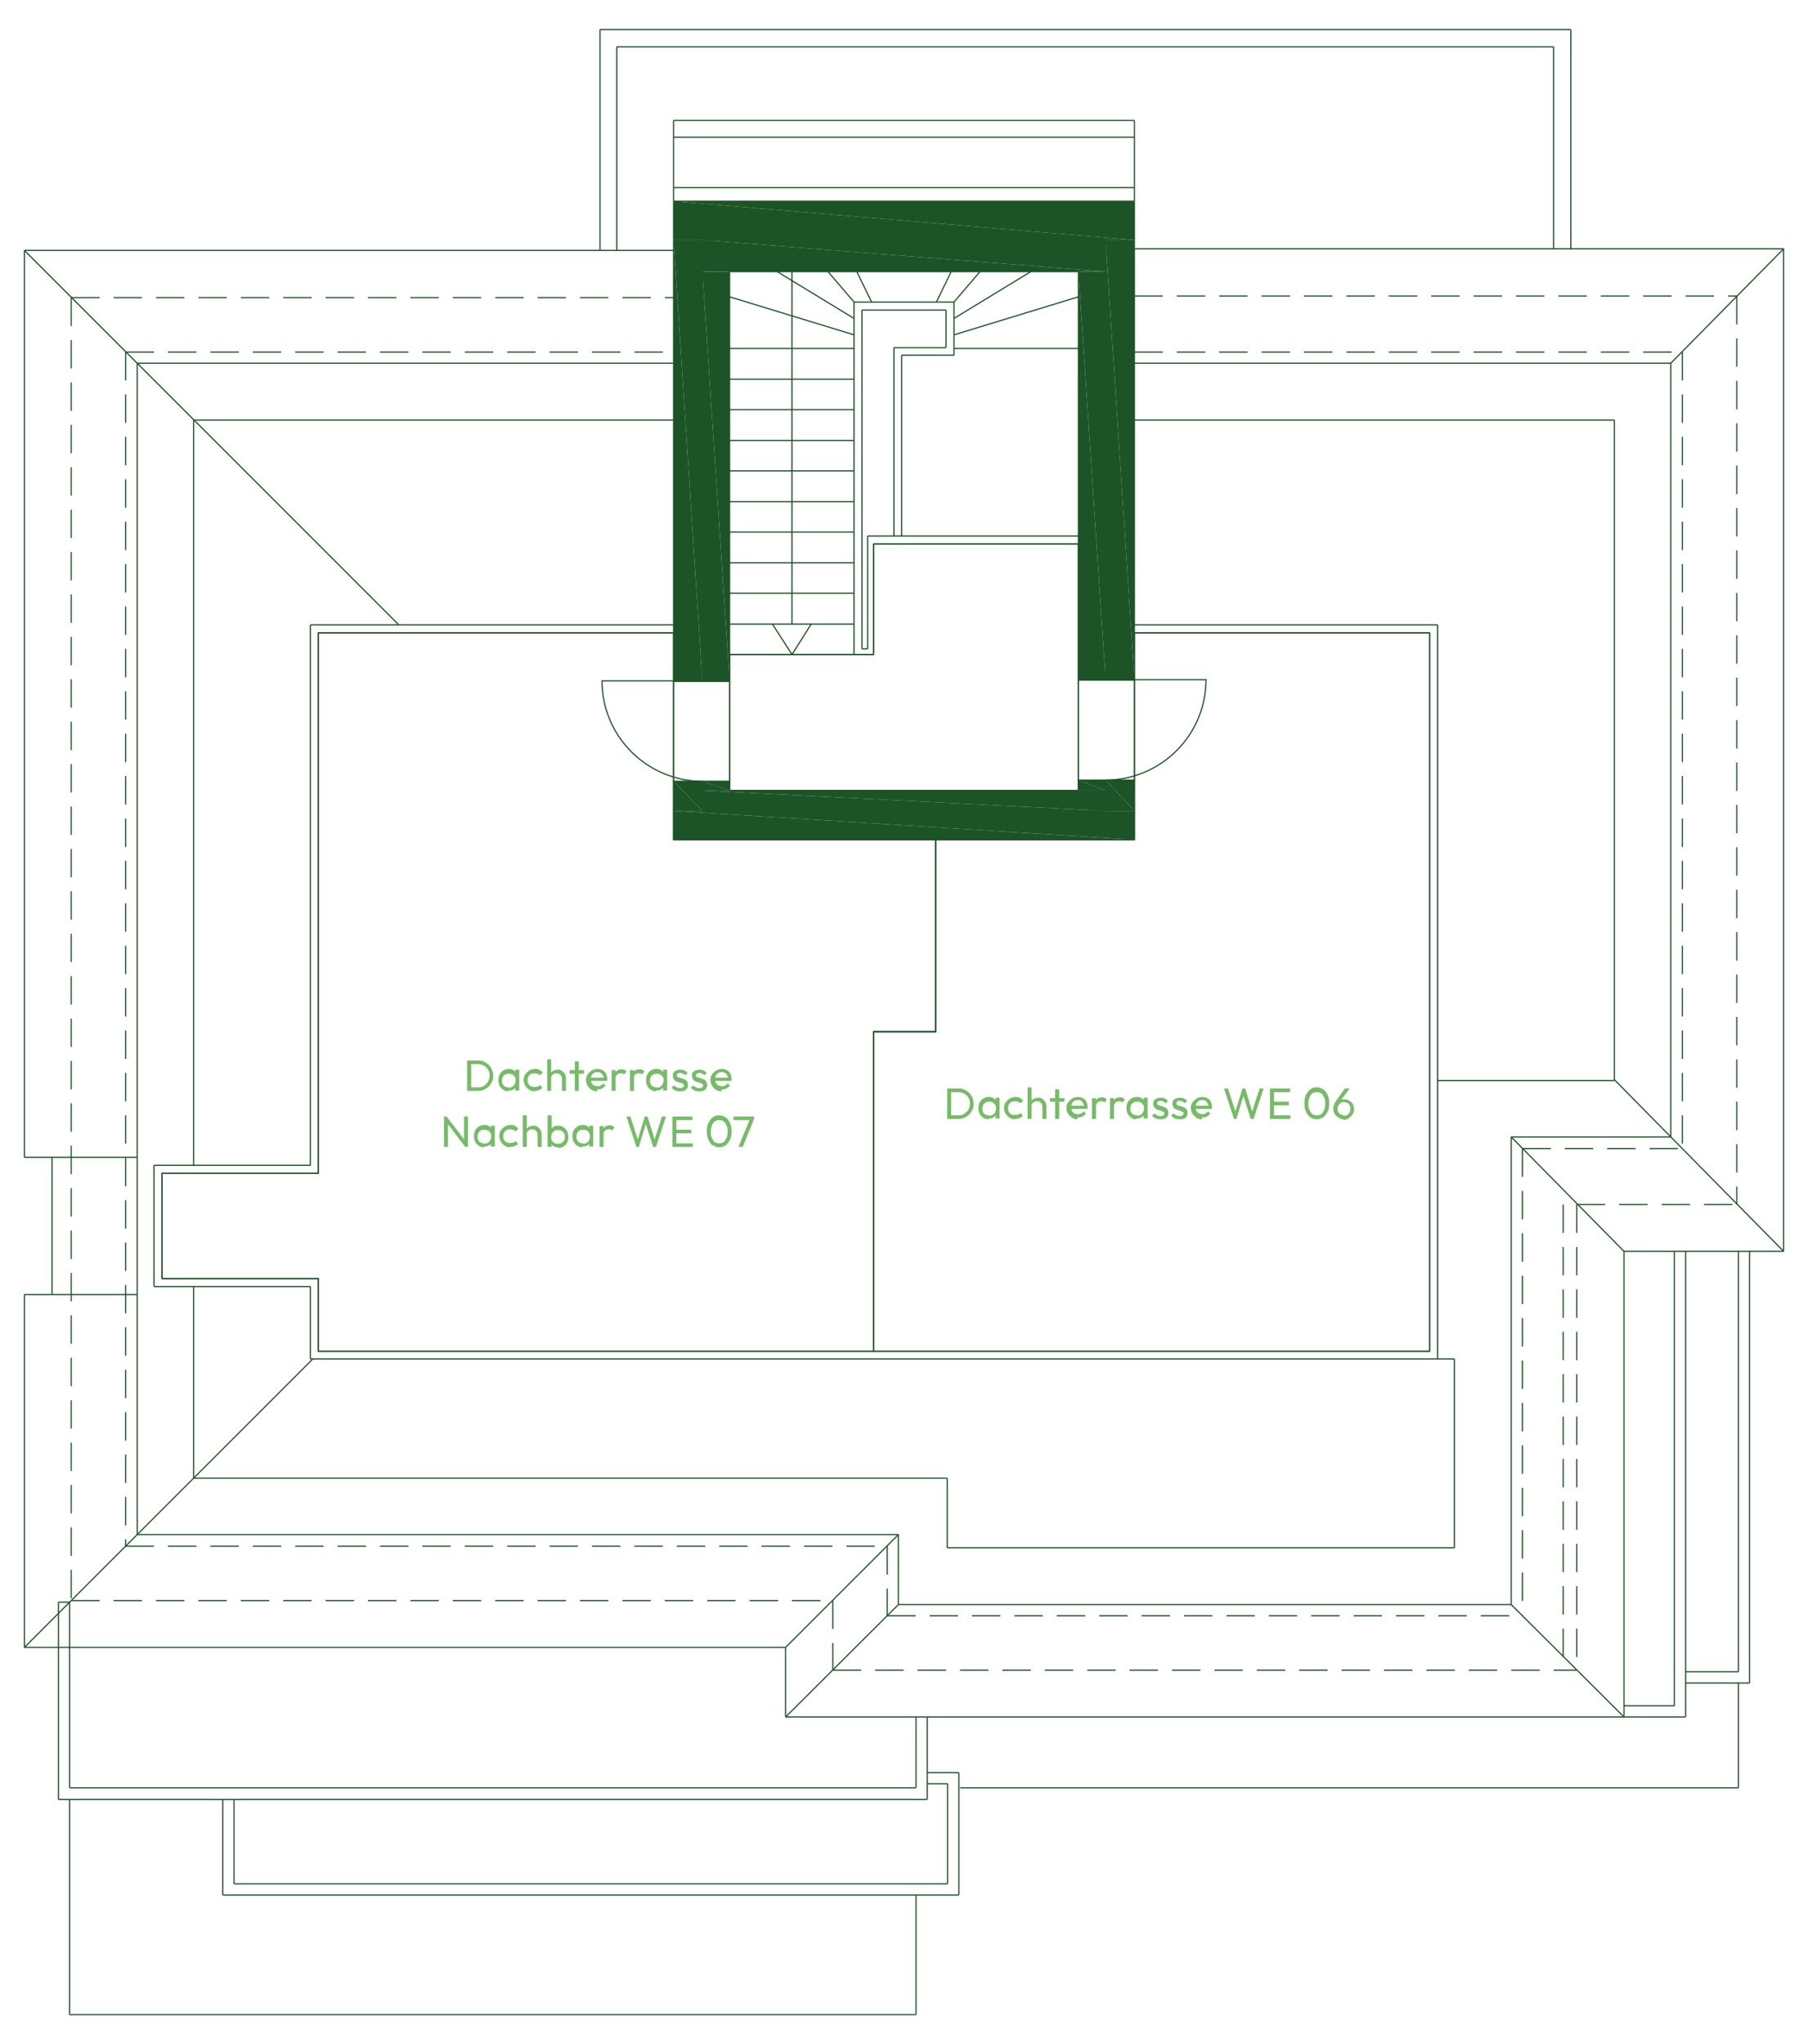 <?xml version="1.0" encoding="UTF-8"?>
<svg xmlns="http://www.w3.org/2000/svg" id="Ebene_1" version="1.1" viewBox="0 0 452 511">
  <defs>
    <style>
      .st0, .st1 {
        fill: none;
        stroke: #1c5427;
        stroke-miterlimit: 3;
        stroke-width: .3px;
      }

      .st2 {
        fill: #76bb67;
      }

      .st1 {
        stroke-dasharray: 7.1 3.5;
      }

      .st3 {
        fill: #1c5427;
        fill-rule: evenodd;
      }
    </style>
  </defs>
  <line class="st1" x1="17.8" y1="74.4" x2="168.4" y2="74.4"></line>
  <line class="st0" x1="182.4" y1="197.6" x2="269.6" y2="197.6"></line>
  <line class="st0" x1="269.6" y1="195" x2="283.6" y2="195"></line>
  <line class="st0" x1="168.4" y1="195.3" x2="182.4" y2="195.3"></line>
  <line class="st0" x1="168.4" y1="170.3" x2="182.4" y2="170.3"></line>
  <line class="st0" x1="175.6" y1="202.7" x2="276.4" y2="202.7"></line>
  <line class="st0" x1="168.4" y1="209.9" x2="283.6" y2="209.9"></line>
  <line class="st1" x1="283.6" y1="74" x2="434.2" y2="74"></line>
  <line class="st1" x1="31.4" y1="88" x2="168.4" y2="88"></line>
  <line class="st1" x1="283.6" y1="88" x2="420.6" y2="88"></line>
  <line class="st1" x1="420.6" y1="88" x2="420.6" y2="287.1"></line>
  <line class="st0" x1="175.6" y1="60" x2="175.6" y2="170.3"></line>
  <line class="st0" x1="175.6" y1="195.3" x2="175.6" y2="202.7"></line>
  <line class="st0" x1="182.4" y1="67.9" x2="182.4" y2="170.3"></line>
  <line class="st0" x1="182.4" y1="195.3" x2="182.4" y2="197.6"></line>
  <line class="st0" x1="168.4" y1="50.3" x2="168.4" y2="170.3"></line>
  <line class="st0" x1="168.4" y1="195.3" x2="168.4" y2="209.9"></line>
  <line class="st0" x1="276.4" y1="60" x2="276.4" y2="170"></line>
  <line class="st0" x1="276.4" y1="195" x2="276.4" y2="202.7"></line>
  <line class="st1" x1="17.8" y1="74.4" x2="17.8" y2="400.1"></line>
  <line class="st1" x1="208.2" y1="400.1" x2="208.2" y2="417.5"></line>
  <line class="st1" x1="31.4" y1="88" x2="31.4" y2="386.5"></line>
  <line class="st1" x1="221.8" y1="386.5" x2="221.8" y2="403.9"></line>
  <line class="st0" x1="269.6" y1="67.9" x2="269.6" y2="170"></line>
  <line class="st0" x1="269.6" y1="195" x2="269.6" y2="197.6"></line>
  <line class="st0" x1="283.6" y1="50.3" x2="283.6" y2="170"></line>
  <line class="st0" x1="283.6" y1="195" x2="283.6" y2="209.9"></line>
  <line class="st1" x1="434.2" y1="74" x2="434.2" y2="301.1"></line>
  <line class="st1" x1="208.2" y1="417.5" x2="394.2" y2="417.5"></line>
  <line class="st1" x1="394.2" y1="301.1" x2="434.2" y2="301.1"></line>
  <line class="st1" x1="380.6" y1="287.1" x2="420.6" y2="287.1"></line>
  <line class="st1" x1="221.8" y1="403.9" x2="380.6" y2="403.9"></line>
  <line class="st1" x1="17.8" y1="400.1" x2="208.2" y2="400.1"></line>
  <line class="st1" x1="31.4" y1="386.5" x2="221.8" y2="386.5"></line>
  <line class="st1" x1="380.6" y1="287.1" x2="380.6" y2="403.9"></line>
  <line class="st1" x1="394.2" y1="301.1" x2="394.2" y2="417.5"></line>
  <line class="st1" x1="390.8" y1="301.1" x2="390.8" y2="417.5"></line>
  <line class="st0" x1="182.4" y1="67.9" x2="269.6" y2="67.9"></line>
  <line class="st0" x1="175.6" y1="60" x2="276.4" y2="60"></line>
  <line class="st0" x1="168.4" y1="50.3" x2="283.6" y2="50.3"></line>
  <line class="st0" x1="269.6" y1="170" x2="283.6" y2="170"></line>
  <line class="st0" x1="168.4" y1="30.1" x2="283.6" y2="30.1"></line>
  <line class="st0" x1="154.2" y1="11.7" x2="388.4" y2="11.7"></line>
  <line class="st0" x1="150" y1="7.4" x2="392.7" y2="7.4"></line>
  <line class="st0" x1="168.4" y1="34.3" x2="283.6" y2="34.3"></line>
  <line class="st0" x1="6.1" y1="62.6" x2="168.4" y2="62.6"></line>
  <line class="st0" x1="283.6" y1="62.2" x2="445.9" y2="62.2"></line>
  <line class="st0" x1="34.3" y1="90.8" x2="168.4" y2="90.8"></line>
  <line class="st0" x1="48.4" y1="105" x2="168.4" y2="105"></line>
  <line class="st0" x1="283.6" y1="90.8" x2="417.7" y2="90.8"></line>
  <line class="st0" x1="283.6" y1="105" x2="403.6" y2="105"></line>
  <line class="st0" x1="17.4" y1="449.8" x2="17.4" y2="503.6"></line>
  <line class="st0" x1="417.7" y1="90.8" x2="417.7" y2="284.2"></line>
  <line class="st0" x1="403.6" y1="105" x2="403.6" y2="270.1"></line>
  <line class="st0" x1="17.4" y1="446.9" x2="229" y2="446.9"></line>
  <line class="st0" x1="55.7" y1="473.7" x2="239.7" y2="473.7"></line>
  <line class="st0" x1="58.5" y1="470.9" x2="236.9" y2="470.9"></line>
  <line class="st0" x1="14.6" y1="449.8" x2="231.8" y2="449.8"></line>
  <line class="st0" x1="240" y1="446.9" x2="434.6" y2="446.9"></line>
  <line class="st0" x1="168.4" y1="30.1" x2="168.4" y2="50.3"></line>
  <line class="st0" x1="6.1" y1="62.6" x2="6.1" y2="289.3"></line>
  <line class="st0" x1="6.1" y1="323.6" x2="6.1" y2="411.8"></line>
  <line class="st0" x1="196.4" y1="411.8" x2="196.4" y2="429.2"></line>
  <line class="st0" x1="17.4" y1="400.5" x2="17.4" y2="446.9"></line>
  <line class="st0" x1="14.6" y1="400.5" x2="14.6" y2="449.8"></line>
  <line class="st0" x1="34.3" y1="90.8" x2="34.3" y2="383.6"></line>
  <line class="st0" x1="13" y1="289.3" x2="13" y2="323.6"></line>
  <line class="st0" x1="48.4" y1="105" x2="48.4" y2="291.3"></line>
  <line class="st0" x1="48.4" y1="321.6" x2="48.4" y2="369.5"></line>
  <line class="st0" x1="224.6" y1="383.6" x2="224.6" y2="401.1"></line>
  <line class="st0" x1="236.8" y1="369.5" x2="236.8" y2="386.9"></line>
  <line class="st0" x1="229" y1="429.2" x2="229" y2="446.9"></line>
  <line class="st0" x1="231.8" y1="429.2" x2="231.8" y2="449.8"></line>
  <line class="st0" x1="434.6" y1="420.7" x2="434.6" y2="446.9"></line>
  <line class="st0" x1="229" y1="473.7" x2="229" y2="503.6"></line>
  <line class="st0" x1="229" y1="503.6" x2="17.4" y2="503.6"></line>
  <line class="st0" x1="445.9" y1="62.2" x2="445.9" y2="312.8"></line>
  <line class="st0" x1="434.6" y1="312.8" x2="434.6" y2="417.9"></line>
  <line class="st0" x1="437.4" y1="312.8" x2="437.4" y2="420.7"></line>
  <line class="st0" x1="196.4" y1="429.2" x2="406" y2="429.2"></line>
  <line class="st0" x1="406" y1="312.8" x2="445.9" y2="312.8"></line>
  <line class="st0" x1="377.8" y1="284.2" x2="417.7" y2="284.2"></line>
  <line class="st0" x1="359.4" y1="270.1" x2="403.6" y2="270.1"></line>
  <line class="st0" x1="224.6" y1="401.1" x2="377.8" y2="401.1"></line>
  <line class="st0" x1="236.8" y1="386.9" x2="363.6" y2="386.9"></line>
  <line class="st0" x1="6.1" y1="411.8" x2="196.4" y2="411.8"></line>
  <line class="st0" x1="34.3" y1="383.6" x2="224.6" y2="383.6"></line>
  <line class="st0" x1="48.4" y1="369.5" x2="236.8" y2="369.5"></line>
  <line class="st0" x1="17.4" y1="400.5" x2="14.6" y2="400.5"></line>
  <line class="st0" x1="239.7" y1="443.1" x2="239.7" y2="473.7"></line>
  <line class="st0" x1="55.7" y1="449.8" x2="55.7" y2="473.7"></line>
  <line class="st0" x1="58.5" y1="449.8" x2="58.5" y2="470.9"></line>
  <line class="st0" x1="231.8" y1="443.1" x2="239.7" y2="443.1"></line>
  <line class="st0" x1="231.8" y1="445.9" x2="236.9" y2="445.9"></line>
  <line class="st0" x1="236.9" y1="445.9" x2="236.9" y2="470.9"></line>
  <line class="st0" x1="377.8" y1="284.2" x2="377.8" y2="401.1"></line>
  <line class="st0" x1="363.6" y1="339.7" x2="363.6" y2="386.9"></line>
  <line class="st0" x1="421.4" y1="312.8" x2="421.4" y2="429.2"></line>
  <line class="st0" x1="418.6" y1="312.8" x2="418.6" y2="426.4"></line>
  <line class="st0" x1="406" y1="312.8" x2="406" y2="429.2"></line>
  <line class="st0" x1="421.4" y1="417.9" x2="434.6" y2="417.9"></line>
  <line class="st0" x1="421.4" y1="420.7" x2="437.4" y2="420.7"></line>
  <line class="st0" x1="77.6" y1="156.2" x2="77.6" y2="291.3"></line>
  <line class="st0" x1="77.6" y1="321.6" x2="77.6" y2="339.7"></line>
  <line class="st0" x1="79.6" y1="158.2" x2="79.6" y2="293.3"></line>
  <line class="st0" x1="79.6" y1="319.6" x2="79.6" y2="337.8"></line>
  <line class="st0" x1="196.4" y1="411.8" x2="224.6" y2="383.6"></line>
  <line class="st0" x1="196.4" y1="429.2" x2="224.6" y2="401.1"></line>
  <line class="st0" x1="77.6" y1="339.7" x2="363.6" y2="339.7"></line>
  <line class="st0" x1="79.6" y1="337.8" x2="357.4" y2="337.8"></line>
  <line class="st0" x1="359.4" y1="156.2" x2="359.4" y2="339.7"></line>
  <line class="st0" x1="357.4" y1="158.2" x2="357.4" y2="337.8"></line>
  <line class="st0" x1="38.5" y1="321.6" x2="77.6" y2="321.6"></line>
  <line class="st0" x1="40.5" y1="319.6" x2="79.6" y2="319.6"></line>
  <line class="st0" x1="40.5" y1="293.3" x2="79.6" y2="293.3"></line>
  <line class="st0" x1="38.5" y1="291.3" x2="77.6" y2="291.3"></line>
  <line class="st0" x1="38.5" y1="291.3" x2="38.5" y2="321.6"></line>
  <line class="st0" x1="40.5" y1="293.3" x2="40.5" y2="319.6"></line>
  <line class="st0" x1="34.3" y1="289.3" x2="6.1" y2="289.3"></line>
  <line class="st0" x1="34.3" y1="323.6" x2="6.1" y2="323.6"></line>
  <line class="st0" x1="77.6" y1="156.2" x2="168.4" y2="156.2"></line>
  <line class="st0" x1="79.6" y1="158.2" x2="168.4" y2="158.2"></line>
  <line class="st0" x1="283.6" y1="156.2" x2="359.4" y2="156.2"></line>
  <line class="st0" x1="283.6" y1="158.2" x2="357.4" y2="158.2"></line>
  <line class="st0" x1="168.4" y1="46.9" x2="283.6" y2="46.9"></line>
  <line class="st0" x1="283.6" y1="50.3" x2="283.6" y2="30.1"></line>
  <line class="st0" x1="154.2" y1="11.7" x2="154.2" y2="62.6"></line>
  <line class="st0" x1="150" y1="7.4" x2="150" y2="62.6"></line>
  <line class="st0" x1="388.4" y1="62.2" x2="388.4" y2="11.7"></line>
  <line class="st0" x1="392.7" y1="62.2" x2="392.7" y2="7.4"></line>
  <line class="st0" x1="377.8" y1="284.2" x2="406" y2="312.8"></line>
  <line class="st0" x1="445.9" y1="312.8" x2="403.6" y2="269.9"></line>
  <line class="st0" x1="377.8" y1="401.1" x2="406" y2="429.2"></line>
  <line class="st0" x1="406" y1="429.2" x2="421.4" y2="429.2"></line>
  <line class="st0" x1="406" y1="426.4" x2="418.6" y2="426.4"></line>
  <line class="st0" x1="233.9" y1="257.9" x2="218.4" y2="257.9"></line>
  <line class="st0" x1="233.9" y1="209.9" x2="233.9" y2="257.9"></line>
  <line class="st0" x1="218.4" y1="257.9" x2="218.4" y2="337.8"></line>
  <line class="st0" x1="417.7" y1="90.8" x2="445.9" y2="62.2"></line>
  <line class="st0" x1="6.1" y1="62.6" x2="99.7" y2="156.2"></line>
  <line class="st0" x1="6.1" y1="411.8" x2="78.2" y2="339.7"></line>
  <polygon class="st3" points="276.4 195 276.4 202.7 283.6 202.7 276.4 195"></polygon>
  <polygon class="st3" points="276.4 195 283.6 195 283.6 202.7 276.4 195"></polygon>
  <polygon class="st3" points="168.4 195.3 168.4 202.7 175.6 202.7 168.4 195.3"></polygon>
  <polygon class="st3" points="168.4 195.3 175.6 195.3 175.6 202.7 168.4 195.3"></polygon>
  <polygon class="st3" points="168.4 202.7 168.4 209.9 283.6 209.9 168.4 202.7"></polygon>
  <polygon class="st3" points="168.4 202.7 283.6 202.7 283.6 209.9 168.4 202.7"></polygon>
  <polygon class="st3" points="269.6 195 269.6 197.6 276.4 197.6 269.6 195"></polygon>
  <polygon class="st3" points="269.6 195 276.4 195 276.4 197.6 269.6 195"></polygon>
  <polygon class="st3" points="175.6 195.3 175.6 197.6 182.4 197.6 175.6 195.3"></polygon>
  <polygon class="st3" points="175.6 195.3 182.4 195.3 182.4 197.6 175.6 195.3"></polygon>
  <polygon class="st3" points="175.6 197.6 175.6 202.7 276.4 202.7 175.6 197.6"></polygon>
  <polygon class="st3" points="175.6 197.6 276.4 197.6 276.4 202.7 175.6 197.6"></polygon>
  <polygon class="st3" points="168.4 50.3 168.4 60 283.6 60 168.4 50.3"></polygon>
  <polygon class="st3" points="168.4 50.3 283.6 50.3 283.6 60 168.4 50.3"></polygon>
  <polygon class="st3" points="276.4 60 276.4 170 283.6 170 276.4 60"></polygon>
  <polygon class="st3" points="276.4 60 283.6 60 283.6 170 276.4 60"></polygon>
  <polygon class="st3" points="168.4 60 168.4 170.3 175.6 170.3 168.4 60"></polygon>
  <polygon class="st3" points="168.4 60 175.6 60 175.6 170.3 168.4 60"></polygon>
  <polygon class="st3" points="175.6 60 175.6 67.9 276.4 67.9 175.6 60"></polygon>
  <polygon class="st3" points="175.6 60 276.4 60 276.4 67.9 175.6 60"></polygon>
  <polygon class="st3" points="269.6 67.9 269.6 170 276.4 170 269.6 67.9"></polygon>
  <polygon class="st3" points="269.6 67.9 276.4 67.9 276.4 170 269.6 67.9"></polygon>
  <polygon class="st3" points="175.6 67.9 175.6 170.3 182.4 170.3 175.6 67.9"></polygon>
  <polygon class="st3" points="175.6 67.9 182.4 67.9 182.4 170.3 175.6 67.9"></polygon>
  <line class="st0" x1="218.4" y1="136" x2="269.6" y2="136"></line>
  <line class="st0" x1="216.9" y1="134" x2="269.6" y2="134"></line>
  <line class="st0" x1="238.5" y1="75.5" x2="238.5" y2="88.8"></line>
  <line class="st0" x1="236.5" y1="77.5" x2="236.5" y2="86.9"></line>
  <line class="st0" x1="218.4" y1="136" x2="218.4" y2="163.6"></line>
  <line class="st0" x1="216.9" y1="134" x2="216.9" y2="162.2"></line>
  <line class="st0" x1="213.5" y1="75.5" x2="213.5" y2="163.6"></line>
  <line class="st0" x1="215.5" y1="77.5" x2="215.5" y2="162.2"></line>
  <line class="st0" x1="182.4" y1="163.6" x2="213.5" y2="163.6"></line>
  <line class="st0" x1="182.4" y1="156" x2="213.5" y2="156"></line>
  <line class="st0" x1="182.4" y1="148.3" x2="213.5" y2="148.3"></line>
  <line class="st0" x1="182.4" y1="140.7" x2="213.5" y2="140.7"></line>
  <line class="st0" x1="182.4" y1="133" x2="213.5" y2="133"></line>
  <line class="st0" x1="182.4" y1="125.4" x2="213.5" y2="125.4"></line>
  <line class="st0" x1="182.4" y1="117.7" x2="213.5" y2="117.7"></line>
  <line class="st0" x1="182.4" y1="110.1" x2="213.5" y2="110.1"></line>
  <line class="st0" x1="182.4" y1="102.4" x2="213.5" y2="102.4"></line>
  <line class="st0" x1="182.4" y1="94.8" x2="213.5" y2="94.8"></line>
  <line class="st0" x1="182.4" y1="87.1" x2="213.5" y2="87.1"></line>
  <line class="st0" x1="213.5" y1="163.6" x2="218.4" y2="163.6"></line>
  <line class="st0" x1="215.5" y1="162.2" x2="216.9" y2="162.2"></line>
  <line class="st0" x1="213.5" y1="75.5" x2="238.5" y2="75.5"></line>
  <line class="st0" x1="215.5" y1="77.5" x2="236.5" y2="77.5"></line>
  <line class="st0" x1="223.5" y1="86.9" x2="236.5" y2="86.9"></line>
  <line class="st0" x1="225.4" y1="88.8" x2="238.5" y2="88.8"></line>
  <line class="st0" x1="223.5" y1="86.9" x2="223.5" y2="134"></line>
  <line class="st0" x1="225.4" y1="88.8" x2="225.4" y2="134"></line>
  <line class="st0" x1="213.5" y1="83.7" x2="182.4" y2="74.2"></line>
  <line class="st0" x1="213.5" y1="79.6" x2="194.3" y2="67.9"></line>
  <line class="st0" x1="213.5" y1="75.5" x2="207" y2="67.9"></line>
  <line class="st0" x1="217.9" y1="75.5" x2="214.2" y2="67.9"></line>
  <line class="st0" x1="238.5" y1="83.7" x2="269.6" y2="74.2"></line>
  <line class="st0" x1="238.5" y1="79.6" x2="257.7" y2="67.9"></line>
  <line class="st0" x1="238.5" y1="75.5" x2="245" y2="67.9"></line>
  <line class="st0" x1="234.1" y1="75.5" x2="237.8" y2="67.9"></line>
  <line class="st0" x1="269.6" y1="87.1" x2="238.5" y2="87.1"></line>
  <line class="st0" x1="198" y1="156" x2="198" y2="67.9"></line>
  <line class="st0" x1="198" y1="163.6" x2="202.8" y2="156"></line>
  <line class="st0" x1="198" y1="163.6" x2="193.1" y2="156"></line>
  <path class="st0" d="M175.6,195.3c-13.8,0-25.1-11.2-25.1-25.1h25.1"></path>
  <path class="st0" d="M276.4,195c13.8,0,25.1-11.2,25.1-25.1h-25.1"></path>
  <rect class="st0" x="269.6" y="170" width="14" height="25.1"></rect>
  <rect class="st0" x="168.4" y="170.3" width="14" height="25.1"></rect>
  <polygon class="st0" points="269.6 170 269.6 136 218.4 136 218.4 163.6 213.5 163.6 182.4 163.6 182.4 170.3 182.4 195.3 182.4 197.6 269.6 197.6 269.6 195 269.6 170"></polygon>
  <polygon class="st0" points="218.4 257.9 233.9 257.9 233.9 209.9 168.4 209.9 168.4 195.3 168.4 170.3 168.4 158.2 79.6 158.2 79.6 293.3 40.5 293.3 40.5 319.6 79.6 319.6 79.6 337.8 218.4 337.8 218.4 257.9"></polygon>
  <polygon class="st0" points="357.4 158.2 283.6 158.2 283.6 170 283.6 195 283.6 209.9 233.9 209.9 233.9 257.9 218.4 257.9 218.4 337.8 357.4 337.8 357.4 158.2"></polygon>
  <g>
    <path class="st2" d="M236.8,279.7v-7.6h1v7.6h-1ZM237.5,279.7v-.9h2.1c.6,0,1.1-.1,1.5-.4s.8-.6,1-1,.4-.9.4-1.5-.1-1.1-.4-1.5c-.2-.4-.6-.8-1-1-.4-.2-.9-.4-1.5-.4h-2.1v-.9h2.1c.6,0,1.1,0,1.5.3.5.2.9.5,1.2.8.3.3.6.7.8,1.2s.3,1,.3,1.5,0,1-.3,1.5-.5.9-.8,1.2-.8.6-1.2.8c-.5.2-1,.3-1.5.3h-2.2Z"></path>
    <path class="st2" d="M247.1,279.8c-.5,0-.9-.1-1.3-.4s-.7-.6-.9-1c-.2-.4-.3-.9-.3-1.4s.1-1,.3-1.4c.2-.4.5-.7.9-1,.4-.2.8-.4,1.3-.4s.7,0,1.1.2c.3.2.6.4.8.7s.3.6.3,1v1.6c0,.4-.1.7-.3,1-.2.3-.4.5-.8.7s-.7.2-1.1.2ZM247.3,278.9c.5,0,.9-.2,1.2-.5.3-.3.5-.8.5-1.3s0-.7-.2-.9-.3-.5-.6-.6c-.2-.2-.5-.2-.9-.2s-.6,0-.9.2-.5.4-.6.6c-.1.3-.2.6-.2.9s0,.7.2.9c.1.3.3.5.6.6.3.2.5.2.9.2ZM248.9,279.7v-1.4l.2-1.3-.2-1.3v-1.3h1v5.2h-1Z"></path>
    <path class="st2" d="M253.8,279.8c-.5,0-1-.1-1.4-.4-.4-.2-.7-.6-1-1s-.4-.9-.4-1.4.1-1,.4-1.4.6-.7,1-1c.4-.2.9-.4,1.4-.4s.8,0,1.1.2.6.4.9.7l-.7.7c-.2-.2-.4-.3-.6-.4s-.5-.1-.8-.1-.6,0-.9.2c-.3.2-.5.4-.6.6-.1.3-.2.6-.2.9s0,.6.2.9.3.5.6.6c.3.2.5.2.9.2s.5,0,.8-.1c.2,0,.4-.2.6-.4l.6.7c-.2.3-.5.5-.9.6-.3.2-.7.2-1.1.2Z"></path>
    <path class="st2" d="M256.9,279.7v-7.9h1v7.9h-1ZM260.6,279.7v-3c0-.4-.1-.7-.4-1-.2-.3-.6-.4-1-.4s-.5,0-.7.2c-.2.1-.4.3-.5.5s-.2.4-.2.7l-.4-.2c0-.4,0-.7.3-1.1s.4-.6.7-.7.7-.3,1.1-.3.7,0,1.1.3c.3.2.5.4.7.7.2.3.3.7.3,1.1v3.2h-1Z"></path>
    <path class="st2" d="M262.5,275.4v-.9h3.6v.9h-3.6ZM263.8,279.7v-7.4h1v7.4h-1Z"></path>
    <path class="st2" d="M269.4,279.8c-.5,0-1-.1-1.4-.4s-.7-.6-1-1c-.2-.4-.4-.9-.4-1.4s.1-1,.4-1.4.6-.7,1-1c.4-.2.9-.4,1.4-.4s.9.1,1.3.3.7.5.9.9.3.8.3,1.3,0,.2,0,.2c0,0,0,.2,0,.3h-4.4v-.8h3.9l-.4.3c0-.4,0-.7-.2-.9-.1-.2-.3-.4-.5-.6s-.5-.2-.8-.2-.6,0-.9.2-.5.4-.6.6c-.1.3-.2.6-.2.9s0,.7.2,1,.4.5.6.6.6.2.9.2.6,0,.8-.2c.2-.1.5-.3.6-.5l.6.6c-.3.3-.6.5-.9.7s-.7.2-1.2.2Z"></path>
    <path class="st2" d="M273,279.7v-5.2h1v5.2h-1ZM274,276.7l-.4-.2c0-.7.2-1.2.5-1.6.3-.4.8-.6,1.3-.6s.5,0,.7.1c.2,0,.4.2.6.5l-.6.7c-.1-.1-.2-.2-.4-.3-.1,0-.3,0-.5,0-.4,0-.7.1-.9.4-.2.2-.4.6-.4,1.1Z"></path>
    <path class="st2" d="M277.5,279.7v-5.2h1v5.2h-1ZM278.5,276.7l-.4-.2c0-.7.2-1.2.5-1.6.3-.4.8-.6,1.3-.6s.5,0,.7.1c.2,0,.4.2.6.5l-.6.7c-.1-.1-.2-.2-.4-.3-.1,0-.3,0-.5,0-.4,0-.7.1-.9.4-.2.2-.4.6-.4,1.1Z"></path>
    <path class="st2" d="M284.1,279.8c-.5,0-.9-.1-1.3-.4s-.7-.6-.9-1c-.2-.4-.3-.9-.3-1.4s.1-1,.3-1.4c.2-.4.5-.7.9-1,.4-.2.8-.4,1.3-.4s.7,0,1.1.2c.3.2.6.4.8.7s.3.6.3,1v1.6c0,.4-.1.7-.3,1-.2.3-.4.5-.8.7s-.7.2-1.1.2ZM284.3,278.9c.5,0,.9-.2,1.2-.5.3-.3.5-.8.5-1.3s0-.7-.2-.9-.3-.5-.6-.6c-.2-.2-.5-.2-.9-.2s-.6,0-.9.2-.5.4-.6.6c-.1.3-.2.6-.2.9s0,.7.2.9c.1.3.3.5.6.6.3.2.5.2.9.2ZM285.9,279.7v-1.4l.2-1.3-.2-1.3v-1.3h1v5.2h-1Z"></path>
    <path class="st2" d="M290.1,279.8c-.3,0-.6,0-.8-.1-.3,0-.5-.2-.7-.3-.2-.1-.4-.3-.6-.5l.6-.6c.2.2.4.4.7.5.2.1.5.2.8.2s.5,0,.7-.2c.2-.1.3-.3.3-.4s0-.3-.2-.4c-.1-.1-.3-.2-.5-.3s-.4-.1-.7-.2c-.2,0-.5-.2-.7-.3-.2-.1-.4-.3-.5-.5s-.2-.4-.2-.8,0-.6.2-.8c.2-.2.4-.4.6-.5.3-.1.6-.2,1-.2s.8,0,1.1.2c.3.1.6.4.8.6l-.6.6c-.2-.2-.3-.3-.5-.4-.2-.1-.5-.2-.7-.2s-.5,0-.7.2c-.2.1-.2.2-.2.4s0,.3.2.4.3.2.5.2c.2,0,.4.1.7.2s.5.2.7.3.4.3.5.5c.1.2.2.5.2.8,0,.5-.2.9-.5,1.2-.3.3-.8.4-1.4.4Z"></path>
    <path class="st2" d="M294.9,279.8c-.3,0-.6,0-.8-.1-.3,0-.5-.2-.7-.3-.2-.1-.4-.3-.6-.5l.6-.6c.2.2.4.4.7.5.2.1.5.2.8.2s.5,0,.7-.2c.2-.1.3-.3.3-.4s0-.3-.2-.4c-.1-.1-.3-.2-.5-.3s-.4-.1-.7-.2c-.2,0-.5-.2-.7-.3-.2-.1-.4-.3-.5-.5s-.2-.4-.2-.8,0-.6.2-.8c.2-.2.4-.4.6-.5.3-.1.6-.2,1-.2s.8,0,1.1.2c.3.1.6.4.8.6l-.6.6c-.2-.2-.3-.3-.5-.4-.2-.1-.5-.2-.7-.2s-.5,0-.7.2c-.2.1-.2.2-.2.4s0,.3.2.4.3.2.5.2c.2,0,.4.1.7.2s.5.2.7.3.4.3.5.5c.1.2.2.5.2.8,0,.5-.2.9-.5,1.2-.3.3-.8.4-1.4.4Z"></path>
    <path class="st2" d="M300.5,279.8c-.5,0-1-.1-1.4-.4s-.7-.6-1-1c-.2-.4-.4-.9-.4-1.4s.1-1,.4-1.4.6-.7,1-1c.4-.2.9-.4,1.4-.4s.9.1,1.3.3.7.5.9.9.3.8.3,1.3,0,.2,0,.2c0,0,0,.2,0,.3h-4.4v-.8h3.9l-.4.3c0-.4,0-.7-.2-.9-.1-.2-.3-.4-.5-.6s-.5-.2-.8-.2-.6,0-.9.2-.5.4-.6.6c-.1.3-.2.6-.2.9s0,.7.2,1,.4.5.6.6.6.2.9.2.6,0,.8-.2c.2-.1.5-.3.6-.5l.6.6c-.3.3-.6.5-.9.7s-.7.2-1.2.2Z"></path>
    <path class="st2" d="M308.5,279.7l-2.5-7.6h1l2,6.2h-.3l1.9-6.2h.7l1.9,6.2h-.3l2-6.2h1l-2.5,7.6h-.7l-2-6.2h.3l-1.9,6.2h-.7Z"></path>
    <path class="st2" d="M317.5,279.7v-7.6h1v7.6h-1ZM318.2,273v-.9h4.3v.9h-4.3ZM318.2,276.3v-.9h4v.9h-4ZM318.2,279.7v-.9h4.4v.9h-4.4Z"></path>
    <path class="st2" d="M329.2,279.8c-.6,0-1.1-.2-1.6-.5-.5-.3-.8-.8-1.1-1.4-.3-.6-.4-1.3-.4-2.1s.1-1.5.4-2.1c.3-.6.6-1,1.1-1.4s1-.5,1.6-.5,1.1.2,1.6.5.8.8,1.1,1.4c.3.6.4,1.3.4,2.1s-.1,1.5-.4,2.1c-.3.6-.6,1-1.1,1.4-.5.3-1,.5-1.5.5ZM329.2,278.8c.4,0,.8-.1,1.1-.3.3-.2.5-.6.7-1,.2-.4.3-1,.3-1.6s0-1.2-.3-1.6c-.2-.4-.4-.8-.7-1-.3-.2-.7-.3-1.1-.3s-.7.1-1.1.3c-.3.2-.5.5-.7,1-.2.4-.3,1-.3,1.6s0,1.2.3,1.6c.2.4.4.8.7,1s.7.3,1.1.3Z"></path>
    <path class="st2" d="M336,279.8c-.5,0-.9-.1-1.3-.4-.4-.2-.7-.5-1-.9-.2-.4-.4-.8-.4-1.3s.2-1.3.7-2l2.2-3.1h1.2l-2.3,3.1-.4.2c0-.2.2-.3.3-.4.1-.1.3-.2.5-.2.2,0,.4,0,.6,0,.4,0,.9.1,1.2.3s.7.5.9.9c.2.4.3.8.3,1.3s-.1.9-.4,1.3c-.2.4-.6.7-1,1-.4.2-.9.4-1.4.4ZM336,278.9c.3,0,.6,0,.8-.2.2-.1.4-.4.6-.6.1-.3.2-.5.2-.9s0-.6-.2-.9c-.1-.3-.3-.5-.6-.6s-.5-.2-.8-.2-.6,0-.8.2-.4.3-.6.6c-.1.2-.2.5-.2.8s0,.6.2.9.3.5.6.6.5.2.8.2Z"></path>
  </g>
  <g>
    <path class="st2" d="M116.8,272.7v-7.6h1v7.6h-1ZM117.4,272.7v-.9h2.1c.6,0,1.1-.1,1.5-.4s.8-.6,1-1,.4-.9.4-1.5-.1-1.1-.4-1.5c-.2-.4-.6-.8-1-1-.4-.2-.9-.4-1.5-.4h-2.1v-.9h2.1c.6,0,1.1,0,1.5.3.5.2.9.5,1.2.8s.6.7.8,1.2.3,1,.3,1.5,0,1-.3,1.5-.5.9-.8,1.2c-.3.3-.8.6-1.2.8-.5.2-1,.3-1.5.3h-2.2Z"></path>
    <path class="st2" d="M127.1,272.8c-.5,0-.9-.1-1.3-.4-.4-.2-.7-.6-.9-1-.2-.4-.3-.9-.3-1.4s.1-1,.3-1.4c.2-.4.5-.7.9-1,.4-.2.8-.4,1.3-.4s.7,0,1.1.2c.3.2.6.4.8.7.2.3.3.6.3,1v1.6c0,.4-.1.7-.3,1-.2.3-.4.5-.8.7-.3.2-.7.2-1.1.2ZM127.2,271.9c.5,0,.9-.2,1.2-.5.3-.3.5-.8.5-1.3s0-.7-.2-.9-.3-.5-.6-.6-.5-.2-.9-.2-.6,0-.9.2-.5.4-.6.6c-.1.3-.2.6-.2.9s0,.7.2.9c.1.3.3.5.6.6.3.2.6.2.9.2ZM128.8,272.7v-1.4l.2-1.3-.2-1.3v-1.3h1v5.2h-1Z"></path>
    <path class="st2" d="M133.7,272.8c-.5,0-1-.1-1.4-.4-.4-.2-.7-.6-1-1-.2-.4-.4-.9-.4-1.4s.1-1,.4-1.4c.2-.4.6-.7,1-1,.4-.2.9-.4,1.4-.4s.8,0,1.1.2.6.4.9.7l-.7.7c-.2-.2-.4-.3-.6-.4-.2,0-.5-.1-.8-.1s-.6,0-.9.2-.5.4-.6.6c-.1.3-.2.6-.2.9s0,.6.2.9.3.5.6.6.6.2.9.2.5,0,.8-.1c.2,0,.4-.2.6-.4l.6.7c-.2.3-.5.5-.9.6-.3.2-.7.2-1.1.2Z"></path>
    <path class="st2" d="M136.8,272.7v-7.9h1v7.9h-1ZM140.5,272.7v-3c0-.4-.1-.7-.4-1-.2-.3-.6-.4-1-.4s-.5,0-.7.2c-.2.1-.4.3-.5.5-.1.2-.2.4-.2.7l-.4-.2c0-.4,0-.7.3-1.1.2-.3.4-.6.7-.7.3-.2.7-.3,1.1-.3s.7,0,1.1.3c.3.2.5.4.7.7.2.3.3.7.3,1.1v3.2h-1Z"></path>
    <path class="st2" d="M142.4,268.4v-.9h3.6v.9h-3.6ZM143.7,272.7v-7.4h1v7.4h-1Z"></path>
    <path class="st2" d="M149.3,272.8c-.5,0-1-.1-1.4-.4-.4-.2-.7-.6-1-1-.2-.4-.4-.9-.4-1.4s.1-1,.4-1.4c.2-.4.6-.7,1-1,.4-.2.9-.4,1.4-.4s.9.1,1.3.3.7.5.9.9.3.8.3,1.3,0,.2,0,.2c0,0,0,.2,0,.3h-4.4v-.8h3.9l-.4.3c0-.4,0-.7-.2-.9-.1-.2-.3-.4-.5-.6-.2-.1-.5-.2-.8-.2s-.6,0-.9.2-.5.4-.6.6c-.1.3-.2.6-.2.9s0,.7.2,1c.1.3.4.5.6.6s.6.2.9.2.6,0,.8-.2c.2-.1.5-.3.6-.5l.6.6c-.3.3-.6.5-.9.7s-.7.2-1.2.2Z"></path>
    <path class="st2" d="M152.9,272.7v-5.2h1v5.2h-1ZM153.9,269.7l-.4-.2c0-.7.2-1.2.5-1.6.3-.4.8-.6,1.3-.6s.5,0,.7.1c.2,0,.4.2.6.5l-.6.7c-.1-.1-.2-.2-.4-.3-.1,0-.3,0-.5,0-.4,0-.7.1-.9.4s-.4.6-.4,1.1Z"></path>
    <path class="st2" d="M157.5,272.7v-5.2h1v5.2h-1ZM158.4,269.7l-.4-.2c0-.7.2-1.2.5-1.6.3-.4.8-.6,1.3-.6s.5,0,.7.1c.2,0,.4.2.6.5l-.6.7c-.1-.1-.2-.2-.4-.3-.1,0-.3,0-.5,0-.4,0-.7.1-.9.4s-.4.6-.4,1.1Z"></path>
    <path class="st2" d="M164,272.8c-.5,0-.9-.1-1.3-.4-.4-.2-.7-.6-.9-1-.2-.4-.3-.9-.3-1.4s.1-1,.3-1.4c.2-.4.5-.7.9-1,.4-.2.8-.4,1.3-.4s.7,0,1.1.2c.3.2.6.4.8.7.2.3.3.6.3,1v1.6c0,.4-.1.7-.3,1-.2.3-.4.5-.8.7-.3.2-.7.2-1.1.2ZM164.2,271.9c.5,0,.9-.2,1.2-.5.3-.3.5-.8.5-1.3s0-.7-.2-.9-.3-.5-.6-.6-.5-.2-.9-.2-.6,0-.9.2-.5.4-.6.6c-.1.3-.2.6-.2.9s0,.7.2.9c.1.3.3.5.6.6.3.2.6.2.9.2ZM165.8,272.7v-1.4l.2-1.3-.2-1.3v-1.3h1v5.2h-1Z"></path>
    <path class="st2" d="M170,272.8c-.3,0-.6,0-.8-.1-.3,0-.5-.2-.7-.3-.2-.1-.4-.3-.6-.5l.6-.6c.2.2.4.4.7.5.2.1.5.2.8.2s.5,0,.7-.2c.2-.1.3-.3.3-.4s0-.3-.2-.4c-.1-.1-.3-.2-.5-.3-.2,0-.4-.1-.7-.2-.2,0-.5-.2-.7-.3-.2-.1-.4-.3-.5-.5-.1-.2-.2-.4-.2-.8s0-.6.2-.8c.1-.2.4-.4.6-.5.3-.1.6-.2,1-.2s.8,0,1.1.2c.3.1.6.4.8.6l-.6.6c-.2-.2-.3-.3-.5-.4-.2-.1-.5-.2-.7-.2s-.5,0-.7.2c-.2.1-.2.2-.2.4s0,.3.2.4c.1,0,.3.2.5.2.2,0,.4.1.7.2.2,0,.5.2.7.3s.4.3.5.5c.1.2.2.5.2.8,0,.5-.2.9-.5,1.2-.3.3-.8.4-1.4.4Z"></path>
    <path class="st2" d="M174.8,272.8c-.3,0-.6,0-.8-.1-.3,0-.5-.2-.7-.3-.2-.1-.4-.3-.6-.5l.6-.6c.2.2.4.4.7.5.2.1.5.2.8.2s.5,0,.7-.2c.2-.1.3-.3.3-.4s0-.3-.2-.4c-.1-.1-.3-.2-.5-.3-.2,0-.4-.1-.7-.2-.2,0-.5-.2-.7-.3-.2-.1-.4-.3-.5-.5-.1-.2-.2-.4-.2-.8s0-.6.2-.8c.1-.2.4-.4.6-.5.3-.1.6-.2,1-.2s.8,0,1.1.2c.3.1.6.4.8.6l-.6.6c-.2-.2-.3-.3-.5-.4-.2-.1-.5-.2-.7-.2s-.5,0-.7.2c-.2.1-.2.2-.2.4s0,.3.2.4c.1,0,.3.2.5.2.2,0,.4.1.7.2.2,0,.5.2.7.3s.4.3.5.5c.1.2.2.5.2.8,0,.5-.2.9-.5,1.2-.3.3-.8.4-1.4.4Z"></path>
    <path class="st2" d="M180.4,272.8c-.5,0-1-.1-1.4-.4-.4-.2-.7-.6-1-1-.2-.4-.4-.9-.4-1.4s.1-1,.4-1.4c.2-.4.6-.7,1-1,.4-.2.9-.4,1.4-.4s.9.1,1.3.3.7.5.9.9.3.8.3,1.3,0,.2,0,.2c0,0,0,.2,0,.3h-4.4v-.8h3.9l-.4.3c0-.4,0-.7-.2-.9-.1-.2-.3-.4-.5-.6-.2-.1-.5-.2-.8-.2s-.6,0-.9.2-.5.4-.6.6c-.1.3-.2.6-.2.9s0,.7.2,1c.1.3.4.5.6.6s.6.2.9.2.6,0,.8-.2c.2-.1.5-.3.6-.5l.6.6c-.3.3-.6.5-.9.7s-.7.2-1.2.2Z"></path>
  </g>
  <g>
    <path class="st2" d="M111,286.7v-7.6h.7l.3,1.2v6.4h-1ZM116.3,286.7l-4.7-6.2v-1.4c.1,0,4.8,6.2,4.8,6.2v1.4ZM116.3,286.7l-.3-1.1v-6.5h1v7.6h-.7Z"></path>
    <path class="st2" d="M121,286.8c-.5,0-.9-.1-1.3-.4-.4-.2-.7-.6-.9-1-.2-.4-.3-.9-.3-1.4s.1-1,.3-1.4c.2-.4.5-.7.9-1,.4-.2.8-.4,1.3-.4s.7,0,1.1.2c.3.2.6.4.8.7.2.3.3.6.3,1v1.6c0,.4-.1.7-.3,1-.2.3-.4.5-.8.7-.3.2-.7.2-1.1.2ZM121.1,285.9c.5,0,.9-.2,1.2-.5.3-.3.5-.8.5-1.3s0-.7-.2-.9-.3-.5-.6-.6-.5-.2-.9-.2-.6,0-.9.2-.5.4-.6.6c-.1.3-.2.6-.2.9s0,.7.2.9c.1.3.3.5.6.6.3.2.6.2.9.2ZM122.7,286.7v-1.4l.2-1.3-.2-1.3v-1.3h1v5.2h-1Z"></path>
    <path class="st2" d="M127.6,286.8c-.5,0-1-.1-1.4-.4-.4-.2-.7-.6-1-1-.2-.4-.4-.9-.4-1.4s.1-1,.4-1.4c.2-.4.6-.7,1-1,.4-.2.9-.4,1.4-.4s.8,0,1.1.2.6.4.9.7l-.7.7c-.2-.2-.4-.3-.6-.4-.2,0-.5-.1-.8-.1s-.6,0-.9.2-.5.4-.6.6c-.1.3-.2.6-.2.9s0,.6.2.9.3.5.6.6.6.2.9.2.5,0,.8-.1c.2,0,.4-.2.6-.4l.6.7c-.2.3-.5.5-.9.6-.3.2-.7.2-1.1.2Z"></path>
    <path class="st2" d="M130.7,286.7v-7.9h1v7.9h-1ZM134.4,286.7v-3c0-.4-.1-.7-.4-1-.2-.3-.6-.4-1-.4s-.5,0-.7.2c-.2.1-.4.3-.5.5-.1.2-.2.4-.2.7l-.4-.2c0-.4,0-.7.3-1.1.2-.3.4-.6.7-.7.3-.2.7-.3,1.1-.3s.7,0,1.1.3c.3.2.5.4.7.7.2.3.3.7.3,1.1v3.2h-1Z"></path>
    <path class="st2" d="M136.9,286.7v-7.9h1v3.9l-.2,1.3.2,1.3v1.4h-1ZM139.6,286.8c-.4,0-.8,0-1.1-.2-.3-.2-.6-.4-.8-.7-.2-.3-.3-.6-.3-1v-1.6c0-.4.1-.7.3-1s.5-.5.8-.7.7-.2,1.1-.2.9.1,1.3.4c.4.2.7.6.9,1,.2.4.3.9.3,1.4s-.1,1-.3,1.4c-.2.4-.5.7-.9,1-.4.2-.8.4-1.3.4ZM139.5,285.9c.3,0,.6,0,.9-.2.2-.2.4-.4.6-.6s.2-.6.2-.9,0-.7-.2-.9-.3-.5-.6-.6c-.2-.2-.5-.2-.9-.2s-.6,0-.9.2c-.2.2-.4.4-.6.6-.1.3-.2.6-.2.9s0,.7.2.9.3.5.6.6c.3.2.5.2.9.2Z"></path>
    <path class="st2" d="M145.6,286.8c-.5,0-.9-.1-1.3-.4-.4-.2-.7-.6-.9-1-.2-.4-.3-.9-.3-1.4s.1-1,.3-1.4c.2-.4.5-.7.9-1,.4-.2.8-.4,1.3-.4s.7,0,1.1.2c.3.2.6.4.8.7.2.3.3.6.3,1v1.6c0,.4-.1.7-.3,1-.2.3-.4.5-.8.7-.3.2-.7.2-1.1.2ZM145.8,285.9c.5,0,.9-.2,1.2-.5.3-.3.5-.8.5-1.3s0-.7-.2-.9-.3-.5-.6-.6-.5-.2-.9-.2-.6,0-.9.2-.5.4-.6.6c-.1.3-.2.6-.2.9s0,.7.2.9c.1.3.3.5.6.6.3.2.6.2.9.2ZM147.3,286.7v-1.4l.2-1.3-.2-1.3v-1.3h1v5.2h-1Z"></path>
    <path class="st2" d="M149.9,286.7v-5.2h1v5.2h-1ZM150.9,283.7l-.4-.2c0-.7.2-1.2.5-1.6.3-.4.8-.6,1.3-.6s.5,0,.7.1c.2,0,.4.2.6.5l-.6.7c-.1-.1-.2-.2-.4-.3-.1,0-.3,0-.5,0-.4,0-.7.1-.9.4s-.4.6-.4,1.1Z"></path>
    <path class="st2" d="M159.1,286.7l-2.5-7.6h1l2,6.2h-.3l1.9-6.2h.7l1.9,6.2h-.3l2-6.2h1l-2.5,7.6h-.7l-2-6.2h.3l-1.9,6.2h-.7Z"></path>
    <path class="st2" d="M168.1,286.7v-7.6h1v7.6h-1ZM168.8,280v-.9h4.3v.9h-4.3ZM168.8,283.3v-.9h4v.9h-4ZM168.8,286.7v-.9h4.4v.9h-4.4Z"></path>
    <path class="st2" d="M179.8,286.8c-.6,0-1.1-.2-1.6-.5-.5-.3-.8-.8-1.1-1.4-.3-.6-.4-1.3-.4-2.1s.1-1.5.4-2.1c.3-.6.6-1,1.1-1.4s1-.5,1.6-.5,1.1.2,1.6.5.8.8,1.1,1.4c.3.6.4,1.3.4,2.1s-.1,1.5-.4,2.1-.6,1-1.1,1.4c-.5.3-1,.5-1.5.5ZM179.8,285.8c.4,0,.8-.1,1.1-.3s.5-.6.7-1c.2-.4.3-1,.3-1.6s0-1.2-.3-1.6c-.2-.4-.4-.8-.7-1-.3-.2-.7-.3-1.1-.3s-.7.1-1.1.3c-.3.2-.5.5-.7,1s-.3,1-.3,1.6,0,1.2.3,1.6c.2.4.4.8.7,1s.7.3,1.1.3Z"></path>
    <path class="st2" d="M183.4,280v-.9h5.1v.6l-.5.3h-4.6ZM184.6,286.7l2.9-7h1s-2.8,7-2.8,7h-1.1Z"></path>
  </g>
</svg>
